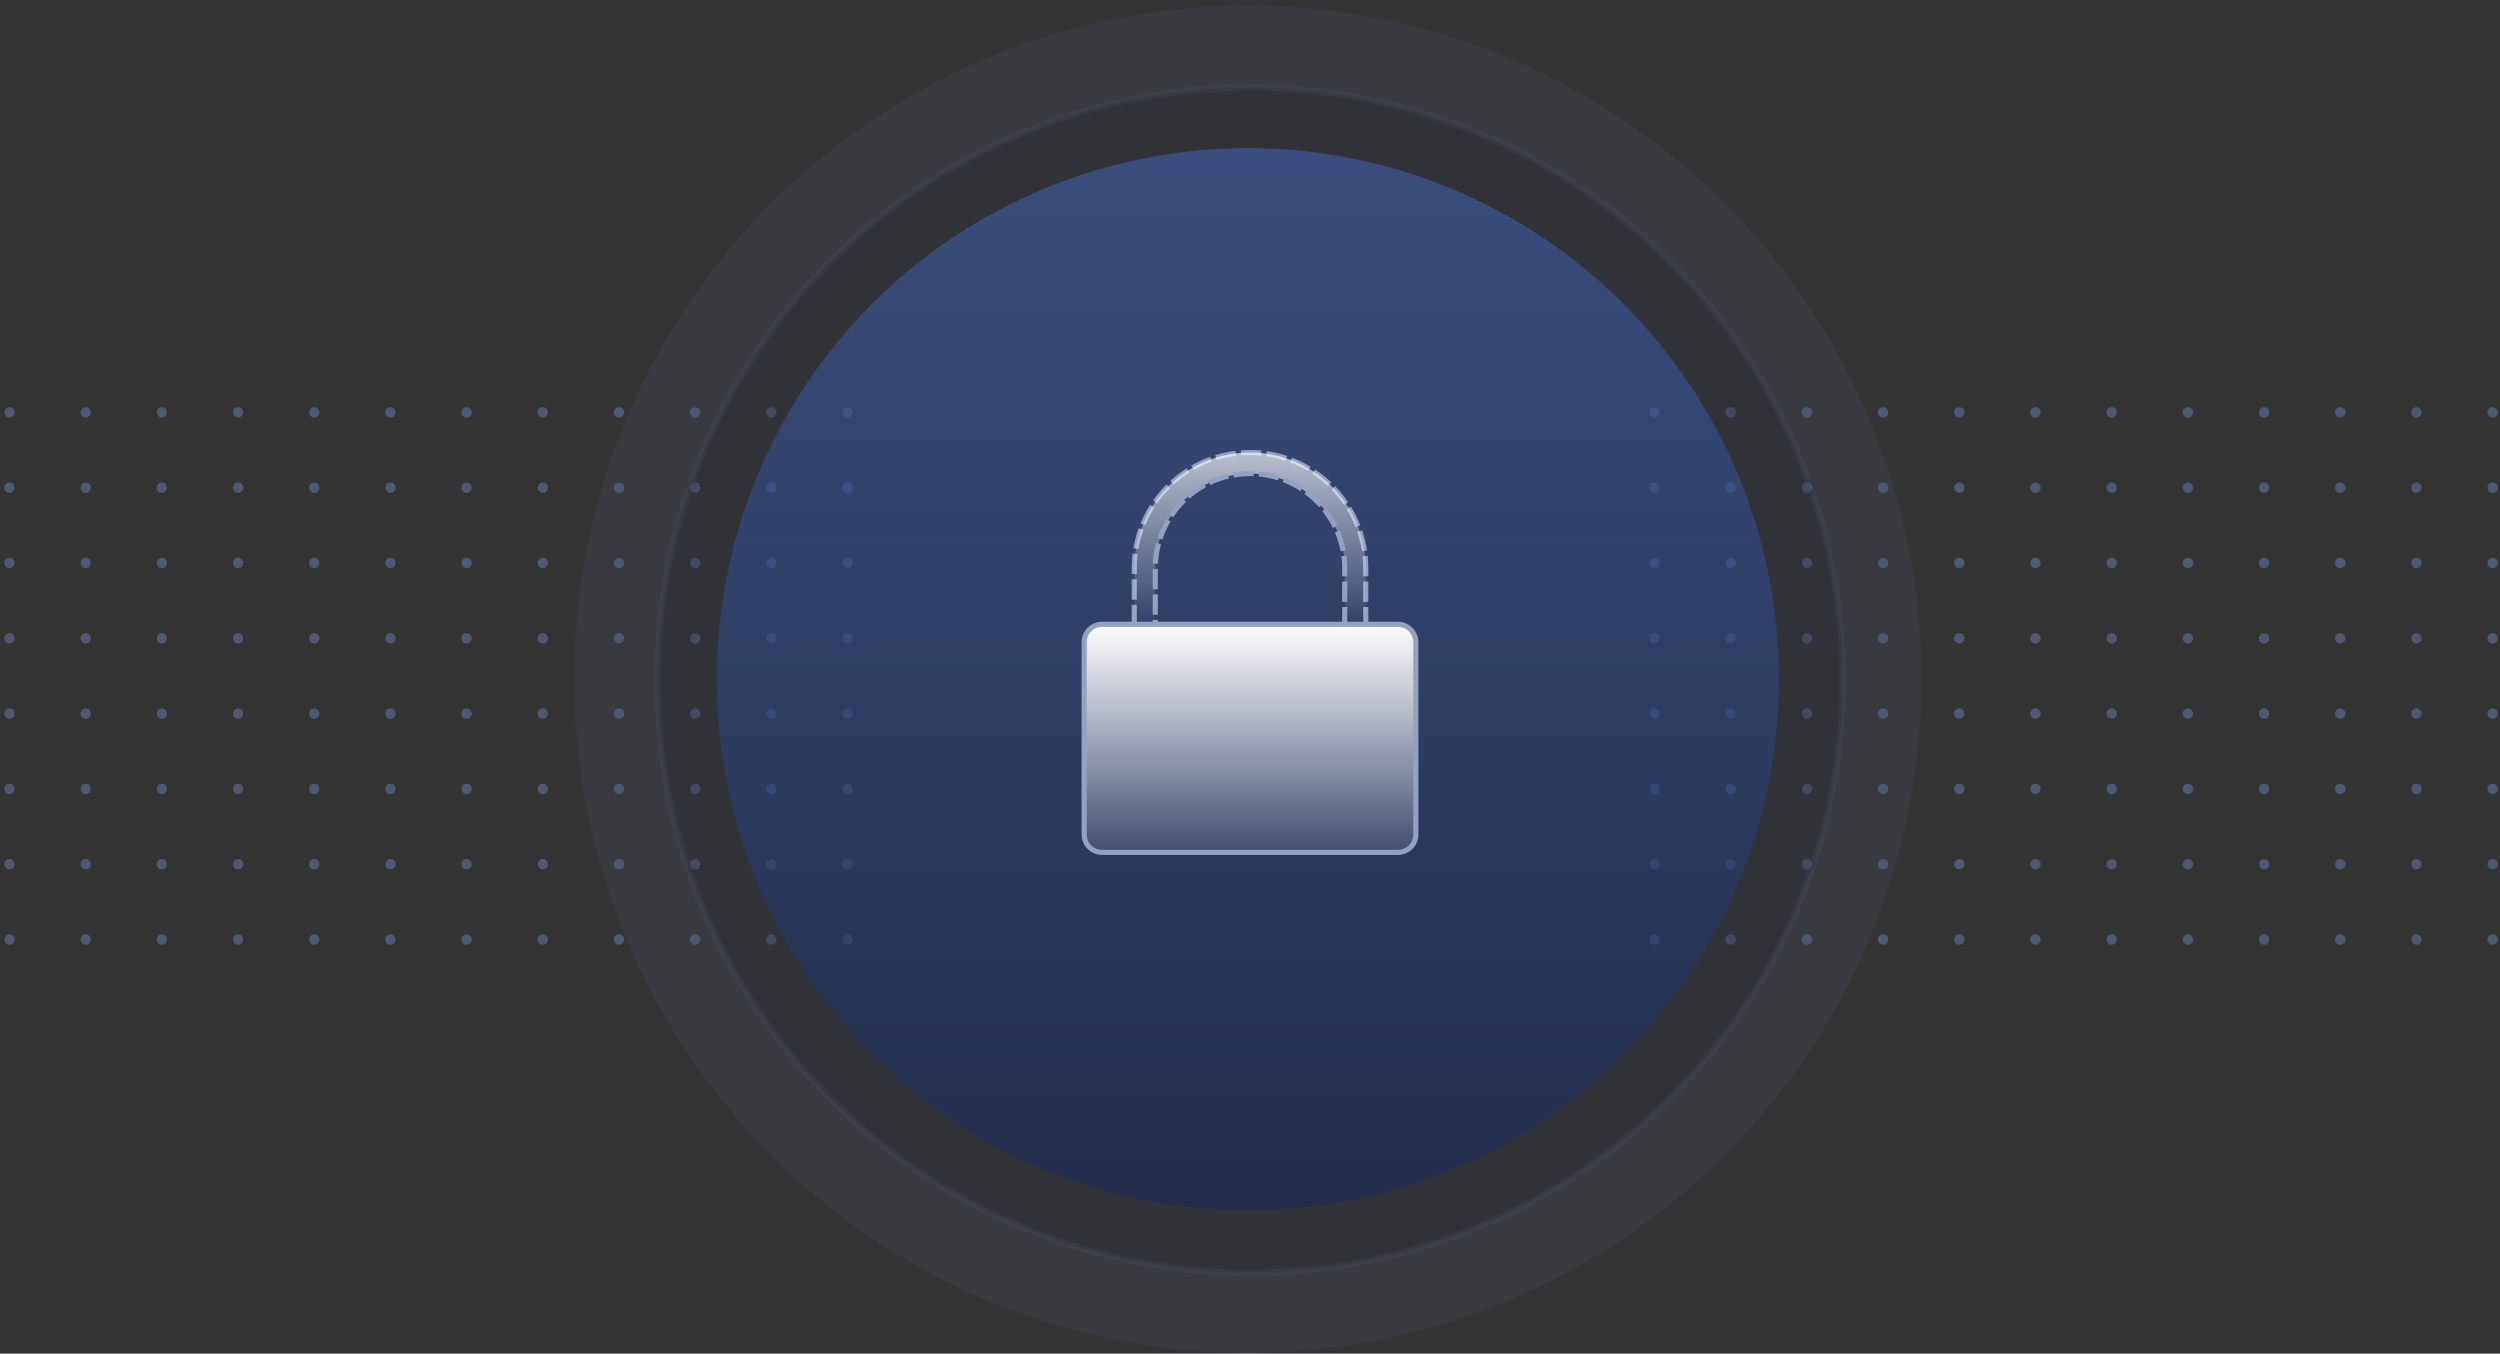 <svg width="386" height="209" viewBox="0 0 386 209" fill="none" xmlns="http://www.w3.org/2000/svg">
<rect x="0" y="0" width="386" height="209" fill="#333333" stroke="none"/>
<path d="M2.269 63.669C2.269 64.112 1.91 64.471 1.468 64.471C1.025 64.471 0.667 64.112 0.667 63.669C0.667 63.226 1.025 62.867 1.468 62.867C1.91 62.867 2.269 63.226 2.269 63.669Z" fill="#4E5973"/>
<path d="M14.033 63.669C14.033 64.112 13.674 64.471 13.231 64.471C12.789 64.471 12.43 64.112 12.43 63.669C12.43 63.226 12.789 62.867 13.231 62.867C13.674 62.867 14.033 63.226 14.033 63.669Z" fill="#4E5973"/>
<path d="M25.796 63.669C25.796 64.112 25.437 64.471 24.995 64.471C24.552 64.471 24.194 64.112 24.194 63.669C24.194 63.226 24.552 62.867 24.995 62.867C25.437 62.867 25.796 63.226 25.796 63.669Z" fill="#4E5973"/>
<path d="M37.559 63.669C37.559 64.112 37.201 64.471 36.758 64.471C36.316 64.471 35.957 64.112 35.957 63.669C35.957 63.226 36.316 62.867 36.758 62.867C37.201 62.867 37.559 63.226 37.559 63.669Z" fill="#4E5973"/>
<path d="M49.323 63.669C49.323 64.112 48.964 64.471 48.522 64.471C48.079 64.471 47.72 64.112 47.72 63.669C47.72 63.226 48.079 62.867 48.522 62.867C48.964 62.867 49.323 63.226 49.323 63.669Z" fill="#4E5973"/>
<path d="M61.086 63.669C61.086 64.112 60.727 64.471 60.285 64.471C59.842 64.471 59.484 64.112 59.484 63.669C59.484 63.226 59.842 62.867 60.285 62.867C60.727 62.867 61.086 63.226 61.086 63.669Z" fill="#4E5973"/>
<path d="M72.85 63.669C72.85 64.112 72.491 64.471 72.048 64.471C71.606 64.471 71.247 64.112 71.247 63.669C71.247 63.226 71.606 62.867 72.048 62.867C72.491 62.867 72.85 63.226 72.85 63.669Z" fill="#4E5973"/>
<path d="M84.613 63.669C84.613 64.112 84.254 64.471 83.812 64.471C83.369 64.471 83.01 64.112 83.01 63.669C83.01 63.226 83.369 62.867 83.812 62.867C84.254 62.867 84.613 63.226 84.613 63.669Z" fill="#4E5973"/>
<path d="M96.376 63.669C96.376 64.112 96.018 64.471 95.575 64.471C95.133 64.471 94.774 64.112 94.774 63.669C94.774 63.226 95.133 62.867 95.575 62.867C96.018 62.867 96.376 63.226 96.376 63.669Z" fill="#4E5973"/>
<path d="M108.14 63.669C108.14 64.112 107.781 64.471 107.339 64.471C106.896 64.471 106.537 64.112 106.537 63.669C106.537 63.226 106.896 62.867 107.339 62.867C107.781 62.867 108.14 63.226 108.14 63.669Z" fill="#4E5973"/>
<path d="M119.903 63.669C119.903 64.112 119.544 64.471 119.102 64.471C118.659 64.471 118.301 64.112 118.301 63.669C118.301 63.226 118.659 62.867 119.102 62.867C119.544 62.867 119.903 63.226 119.903 63.669Z" fill="#4E5973"/>
<path d="M131.667 63.669C131.667 64.112 131.308 64.471 130.865 64.471C130.423 64.471 130.064 64.112 130.064 63.669C130.064 63.226 130.423 62.867 130.865 62.867C131.308 62.867 131.667 63.226 131.667 63.669Z" fill="#4E5973"/>
<path d="M2.269 75.297C2.269 75.74 1.91 76.099 1.468 76.099C1.025 76.099 0.667 75.74 0.667 75.297C0.667 74.854 1.025 74.495 1.468 74.495C1.91 74.495 2.269 74.854 2.269 75.297Z" fill="#4E5973"/>
<path d="M14.033 75.297C14.033 75.74 13.674 76.099 13.231 76.099C12.789 76.099 12.43 75.74 12.43 75.297C12.43 74.854 12.789 74.495 13.231 74.495C13.674 74.495 14.033 74.854 14.033 75.297Z" fill="#4E5973"/>
<path d="M25.796 75.297C25.796 75.74 25.437 76.099 24.995 76.099C24.552 76.099 24.194 75.74 24.194 75.297C24.194 74.854 24.552 74.495 24.995 74.495C25.437 74.495 25.796 74.854 25.796 75.297Z" fill="#4E5973"/>
<path d="M37.559 75.297C37.559 75.74 37.201 76.099 36.758 76.099C36.316 76.099 35.957 75.74 35.957 75.297C35.957 74.854 36.316 74.495 36.758 74.495C37.201 74.495 37.559 74.854 37.559 75.297Z" fill="#4E5973"/>
<path d="M49.323 75.297C49.323 75.74 48.964 76.099 48.522 76.099C48.079 76.099 47.72 75.74 47.72 75.297C47.72 74.854 48.079 74.495 48.522 74.495C48.964 74.495 49.323 74.854 49.323 75.297Z" fill="#4E5973"/>
<path d="M61.086 75.297C61.086 75.74 60.727 76.099 60.285 76.099C59.842 76.099 59.484 75.74 59.484 75.297C59.484 74.854 59.842 74.495 60.285 74.495C60.727 74.495 61.086 74.854 61.086 75.297Z" fill="#4E5973"/>
<path d="M72.85 75.297C72.85 75.74 72.491 76.099 72.048 76.099C71.606 76.099 71.247 75.74 71.247 75.297C71.247 74.854 71.606 74.495 72.048 74.495C72.491 74.495 72.85 74.854 72.85 75.297Z" fill="#4E5973"/>
<path d="M84.613 75.297C84.613 75.74 84.254 76.099 83.812 76.099C83.369 76.099 83.01 75.74 83.01 75.297C83.01 74.854 83.369 74.495 83.812 74.495C84.254 74.495 84.613 74.854 84.613 75.297Z" fill="#4E5973"/>
<path d="M96.376 75.297C96.376 75.74 96.018 76.099 95.575 76.099C95.133 76.099 94.774 75.74 94.774 75.297C94.774 74.854 95.133 74.495 95.575 74.495C96.018 74.495 96.376 74.854 96.376 75.297Z" fill="#4E5973"/>
<path d="M108.14 75.297C108.14 75.74 107.781 76.099 107.339 76.099C106.896 76.099 106.537 75.74 106.537 75.297C106.537 74.854 106.896 74.495 107.339 74.495C107.781 74.495 108.14 74.854 108.14 75.297Z" fill="#4E5973"/>
<path d="M119.903 75.297C119.903 75.74 119.544 76.099 119.102 76.099C118.659 76.099 118.301 75.74 118.301 75.297C118.301 74.854 118.659 74.495 119.102 74.495C119.544 74.495 119.903 74.854 119.903 75.297Z" fill="#4E5973"/>
<path d="M131.667 75.297C131.667 75.74 131.308 76.099 130.865 76.099C130.423 76.099 130.064 75.74 130.064 75.297C130.064 74.854 130.423 74.495 130.865 74.495C131.308 74.495 131.667 74.854 131.667 75.297Z" fill="#4E5973"/>
<path d="M2.269 86.925C2.269 87.368 1.91 87.727 1.468 87.727C1.025 87.727 0.667 87.368 0.667 86.925C0.667 86.482 1.025 86.123 1.468 86.123C1.91 86.123 2.269 86.482 2.269 86.925Z" fill="#4E5973"/>
<path d="M14.033 86.925C14.033 87.368 13.674 87.727 13.231 87.727C12.789 87.727 12.43 87.368 12.43 86.925C12.43 86.482 12.789 86.123 13.231 86.123C13.674 86.123 14.033 86.482 14.033 86.925Z" fill="#4E5973"/>
<path d="M25.796 86.925C25.796 87.368 25.437 87.727 24.995 87.727C24.552 87.727 24.194 87.368 24.194 86.925C24.194 86.482 24.552 86.123 24.995 86.123C25.437 86.123 25.796 86.482 25.796 86.925Z" fill="#4E5973"/>
<path d="M37.559 86.925C37.559 87.368 37.201 87.727 36.758 87.727C36.316 87.727 35.957 87.368 35.957 86.925C35.957 86.482 36.316 86.123 36.758 86.123C37.201 86.123 37.559 86.482 37.559 86.925Z" fill="#4E5973"/>
<path d="M49.323 86.925C49.323 87.368 48.964 87.727 48.522 87.727C48.079 87.727 47.72 87.368 47.72 86.925C47.72 86.482 48.079 86.123 48.522 86.123C48.964 86.123 49.323 86.482 49.323 86.925Z" fill="#4E5973"/>
<path d="M61.086 86.925C61.086 87.368 60.727 87.727 60.285 87.727C59.842 87.727 59.484 87.368 59.484 86.925C59.484 86.482 59.842 86.123 60.285 86.123C60.727 86.123 61.086 86.482 61.086 86.925Z" fill="#4E5973"/>
<path d="M72.85 86.925C72.85 87.368 72.491 87.727 72.048 87.727C71.606 87.727 71.247 87.368 71.247 86.925C71.247 86.482 71.606 86.123 72.048 86.123C72.491 86.123 72.85 86.482 72.85 86.925Z" fill="#4E5973"/>
<path d="M84.613 86.925C84.613 87.368 84.254 87.727 83.812 87.727C83.369 87.727 83.01 87.368 83.01 86.925C83.01 86.482 83.369 86.123 83.812 86.123C84.254 86.123 84.613 86.482 84.613 86.925Z" fill="#4E5973"/>
<path d="M96.376 86.925C96.376 87.368 96.018 87.727 95.575 87.727C95.133 87.727 94.774 87.368 94.774 86.925C94.774 86.482 95.133 86.123 95.575 86.123C96.018 86.123 96.376 86.482 96.376 86.925Z" fill="#4E5973"/>
<path d="M108.14 86.925C108.14 87.368 107.781 87.727 107.339 87.727C106.896 87.727 106.537 87.368 106.537 86.925C106.537 86.482 106.896 86.123 107.339 86.123C107.781 86.123 108.14 86.482 108.14 86.925Z" fill="#4E5973"/>
<path d="M119.903 86.925C119.903 87.368 119.544 87.727 119.102 87.727C118.659 87.727 118.301 87.368 118.301 86.925C118.301 86.482 118.659 86.123 119.102 86.123C119.544 86.123 119.903 86.482 119.903 86.925Z" fill="#4E5973"/>
<path d="M131.667 86.925C131.667 87.368 131.308 87.727 130.865 87.727C130.423 87.727 130.064 87.368 130.064 86.925C130.064 86.482 130.423 86.123 130.865 86.123C131.308 86.123 131.667 86.482 131.667 86.925Z" fill="#4E5973"/>
<path d="M2.269 98.553C2.269 98.996 1.91 99.355 1.468 99.355C1.025 99.355 0.667 98.996 0.667 98.553C0.667 98.11 1.025 97.751 1.468 97.751C1.91 97.751 2.269 98.11 2.269 98.553Z" fill="#4E5973"/>
<path d="M14.033 98.553C14.033 98.996 13.674 99.355 13.231 99.355C12.789 99.355 12.43 98.996 12.43 98.553C12.43 98.11 12.789 97.751 13.231 97.751C13.674 97.751 14.033 98.11 14.033 98.553Z" fill="#4E5973"/>
<path d="M25.796 98.553C25.796 98.996 25.437 99.355 24.995 99.355C24.552 99.355 24.194 98.996 24.194 98.553C24.194 98.11 24.552 97.751 24.995 97.751C25.437 97.751 25.796 98.11 25.796 98.553Z" fill="#4E5973"/>
<path d="M37.559 98.553C37.559 98.996 37.201 99.355 36.758 99.355C36.316 99.355 35.957 98.996 35.957 98.553C35.957 98.11 36.316 97.751 36.758 97.751C37.201 97.751 37.559 98.11 37.559 98.553Z" fill="#4E5973"/>
<path d="M49.323 98.553C49.323 98.996 48.964 99.355 48.522 99.355C48.079 99.355 47.72 98.996 47.72 98.553C47.72 98.11 48.079 97.751 48.522 97.751C48.964 97.751 49.323 98.11 49.323 98.553Z" fill="#4E5973"/>
<path d="M61.086 98.553C61.086 98.996 60.727 99.355 60.285 99.355C59.842 99.355 59.484 98.996 59.484 98.553C59.484 98.11 59.842 97.751 60.285 97.751C60.727 97.751 61.086 98.11 61.086 98.553Z" fill="#4E5973"/>
<path d="M72.85 98.553C72.85 98.996 72.491 99.355 72.048 99.355C71.606 99.355 71.247 98.996 71.247 98.553C71.247 98.11 71.606 97.751 72.048 97.751C72.491 97.751 72.85 98.11 72.85 98.553Z" fill="#4E5973"/>
<path d="M84.613 98.553C84.613 98.996 84.254 99.355 83.812 99.355C83.369 99.355 83.01 98.996 83.01 98.553C83.01 98.11 83.369 97.751 83.812 97.751C84.254 97.751 84.613 98.11 84.613 98.553Z" fill="#4E5973"/>
<path d="M96.376 98.553C96.376 98.996 96.018 99.355 95.575 99.355C95.133 99.355 94.774 98.996 94.774 98.553C94.774 98.11 95.133 97.751 95.575 97.751C96.018 97.751 96.376 98.11 96.376 98.553Z" fill="#4E5973"/>
<path d="M108.14 98.553C108.14 98.996 107.781 99.355 107.339 99.355C106.896 99.355 106.537 98.996 106.537 98.553C106.537 98.11 106.896 97.751 107.339 97.751C107.781 97.751 108.14 98.11 108.14 98.553Z" fill="#4E5973"/>
<path d="M119.903 98.553C119.903 98.996 119.544 99.355 119.102 99.355C118.659 99.355 118.301 98.996 118.301 98.553C118.301 98.11 118.659 97.751 119.102 97.751C119.544 97.751 119.903 98.11 119.903 98.553Z" fill="#4E5973"/>
<path d="M131.667 98.553C131.667 98.996 131.308 99.355 130.865 99.355C130.423 99.355 130.064 98.996 130.064 98.553C130.064 98.11 130.423 97.751 130.865 97.751C131.308 97.751 131.667 98.11 131.667 98.553Z" fill="#4E5973"/>
<path d="M2.269 110.181C2.269 110.624 1.91 110.983 1.468 110.983C1.025 110.983 0.667 110.624 0.667 110.181C0.667 109.738 1.025 109.379 1.468 109.379C1.91 109.379 2.269 109.738 2.269 110.181Z" fill="#4E5973"/>
<path d="M14.033 110.181C14.033 110.624 13.674 110.983 13.231 110.983C12.789 110.983 12.43 110.624 12.43 110.181C12.43 109.738 12.789 109.379 13.231 109.379C13.674 109.379 14.033 109.738 14.033 110.181Z" fill="#4E5973"/>
<path d="M25.796 110.181C25.796 110.624 25.437 110.983 24.995 110.983C24.552 110.983 24.194 110.624 24.194 110.181C24.194 109.738 24.552 109.379 24.995 109.379C25.437 109.379 25.796 109.738 25.796 110.181Z" fill="#4E5973"/>
<path d="M37.559 110.181C37.559 110.624 37.201 110.983 36.758 110.983C36.316 110.983 35.957 110.624 35.957 110.181C35.957 109.738 36.316 109.379 36.758 109.379C37.201 109.379 37.559 109.738 37.559 110.181Z" fill="#4E5973"/>
<path d="M49.323 110.181C49.323 110.624 48.964 110.983 48.522 110.983C48.079 110.983 47.72 110.624 47.72 110.181C47.72 109.738 48.079 109.379 48.522 109.379C48.964 109.379 49.323 109.738 49.323 110.181Z" fill="#4E5973"/>
<path d="M61.086 110.181C61.086 110.624 60.727 110.983 60.285 110.983C59.842 110.983 59.484 110.624 59.484 110.181C59.484 109.738 59.842 109.379 60.285 109.379C60.727 109.379 61.086 109.738 61.086 110.181Z" fill="#4E5973"/>
<path d="M72.85 110.181C72.85 110.624 72.491 110.983 72.048 110.983C71.606 110.983 71.247 110.624 71.247 110.181C71.247 109.738 71.606 109.379 72.048 109.379C72.491 109.379 72.85 109.738 72.85 110.181Z" fill="#4E5973"/>
<path d="M84.613 110.181C84.613 110.624 84.254 110.983 83.812 110.983C83.369 110.983 83.01 110.624 83.01 110.181C83.01 109.738 83.369 109.379 83.812 109.379C84.254 109.379 84.613 109.738 84.613 110.181Z" fill="#4E5973"/>
<path d="M96.376 110.181C96.376 110.624 96.018 110.983 95.575 110.983C95.133 110.983 94.774 110.624 94.774 110.181C94.774 109.738 95.133 109.379 95.575 109.379C96.018 109.379 96.376 109.738 96.376 110.181Z" fill="#4E5973"/>
<path d="M108.14 110.181C108.14 110.624 107.781 110.983 107.339 110.983C106.896 110.983 106.537 110.624 106.537 110.181C106.537 109.738 106.896 109.379 107.339 109.379C107.781 109.379 108.14 109.738 108.14 110.181Z" fill="#4E5973"/>
<path d="M119.903 110.181C119.903 110.624 119.544 110.983 119.102 110.983C118.659 110.983 118.301 110.624 118.301 110.181C118.301 109.738 118.659 109.379 119.102 109.379C119.544 109.379 119.903 109.738 119.903 110.181Z" fill="#4E5973"/>
<path d="M131.667 110.181C131.667 110.624 131.308 110.983 130.865 110.983C130.423 110.983 130.064 110.624 130.064 110.181C130.064 109.738 130.423 109.379 130.865 109.379C131.308 109.379 131.667 109.738 131.667 110.181Z" fill="#4E5973"/>
<path d="M2.269 121.809C2.269 122.252 1.91 122.611 1.468 122.611C1.025 122.611 0.667 122.252 0.667 121.809C0.667 121.366 1.025 121.007 1.468 121.007C1.91 121.007 2.269 121.366 2.269 121.809Z" fill="#4E5973"/>
<path d="M14.033 121.809C14.033 122.252 13.674 122.611 13.231 122.611C12.789 122.611 12.43 122.252 12.43 121.809C12.43 121.366 12.789 121.007 13.231 121.007C13.674 121.007 14.033 121.366 14.033 121.809Z" fill="#4E5973"/>
<path d="M25.796 121.809C25.796 122.252 25.437 122.611 24.995 122.611C24.552 122.611 24.194 122.252 24.194 121.809C24.194 121.366 24.552 121.007 24.995 121.007C25.437 121.007 25.796 121.366 25.796 121.809Z" fill="#4E5973"/>
<path d="M37.559 121.809C37.559 122.252 37.201 122.611 36.758 122.611C36.316 122.611 35.957 122.252 35.957 121.809C35.957 121.366 36.316 121.007 36.758 121.007C37.201 121.007 37.559 121.366 37.559 121.809Z" fill="#4E5973"/>
<path d="M49.323 121.809C49.323 122.252 48.964 122.611 48.522 122.611C48.079 122.611 47.72 122.252 47.72 121.809C47.72 121.366 48.079 121.007 48.522 121.007C48.964 121.007 49.323 121.366 49.323 121.809Z" fill="#4E5973"/>
<path d="M61.086 121.809C61.086 122.252 60.727 122.611 60.285 122.611C59.842 122.611 59.484 122.252 59.484 121.809C59.484 121.366 59.842 121.007 60.285 121.007C60.727 121.007 61.086 121.366 61.086 121.809Z" fill="#4E5973"/>
<path d="M72.85 121.809C72.85 122.252 72.491 122.611 72.048 122.611C71.606 122.611 71.247 122.252 71.247 121.809C71.247 121.366 71.606 121.007 72.048 121.007C72.491 121.007 72.85 121.366 72.85 121.809Z" fill="#4E5973"/>
<path d="M84.613 121.809C84.613 122.252 84.254 122.611 83.812 122.611C83.369 122.611 83.01 122.252 83.01 121.809C83.01 121.366 83.369 121.007 83.812 121.007C84.254 121.007 84.613 121.366 84.613 121.809Z" fill="#4E5973"/>
<path d="M96.376 121.809C96.376 122.252 96.018 122.611 95.575 122.611C95.133 122.611 94.774 122.252 94.774 121.809C94.774 121.366 95.133 121.007 95.575 121.007C96.018 121.007 96.376 121.366 96.376 121.809Z" fill="#4E5973"/>
<path d="M108.14 121.809C108.14 122.252 107.781 122.611 107.339 122.611C106.896 122.611 106.537 122.252 106.537 121.809C106.537 121.366 106.896 121.007 107.339 121.007C107.781 121.007 108.14 121.366 108.14 121.809Z" fill="#4E5973"/>
<path d="M119.903 121.809C119.903 122.252 119.544 122.611 119.102 122.611C118.659 122.611 118.301 122.252 118.301 121.809C118.301 121.366 118.659 121.007 119.102 121.007C119.544 121.007 119.903 121.366 119.903 121.809Z" fill="#4E5973"/>
<path d="M131.667 121.809C131.667 122.252 131.308 122.611 130.865 122.611C130.423 122.611 130.064 122.252 130.064 121.809C130.064 121.366 130.423 121.007 130.865 121.007C131.308 121.007 131.667 121.366 131.667 121.809Z" fill="#4E5973"/>
<path d="M2.269 133.437C2.269 133.88 1.91 134.239 1.468 134.239C1.025 134.239 0.667 133.88 0.667 133.437C0.667 132.994 1.025 132.635 1.468 132.635C1.91 132.635 2.269 132.994 2.269 133.437Z" fill="#4E5973"/>
<path d="M14.033 133.437C14.033 133.88 13.674 134.239 13.231 134.239C12.789 134.239 12.43 133.88 12.43 133.437C12.43 132.994 12.789 132.635 13.231 132.635C13.674 132.635 14.033 132.994 14.033 133.437Z" fill="#4E5973"/>
<path d="M25.796 133.437C25.796 133.88 25.437 134.239 24.995 134.239C24.552 134.239 24.194 133.88 24.194 133.437C24.194 132.994 24.552 132.635 24.995 132.635C25.437 132.635 25.796 132.994 25.796 133.437Z" fill="#4E5973"/>
<path d="M37.559 133.437C37.559 133.88 37.201 134.239 36.758 134.239C36.316 134.239 35.957 133.88 35.957 133.437C35.957 132.994 36.316 132.635 36.758 132.635C37.201 132.635 37.559 132.994 37.559 133.437Z" fill="#4E5973"/>
<path d="M49.323 133.437C49.323 133.88 48.964 134.239 48.522 134.239C48.079 134.239 47.72 133.88 47.72 133.437C47.72 132.994 48.079 132.635 48.522 132.635C48.964 132.635 49.323 132.994 49.323 133.437Z" fill="#4E5973"/>
<path d="M61.086 133.437C61.086 133.88 60.727 134.239 60.285 134.239C59.842 134.239 59.484 133.88 59.484 133.437C59.484 132.994 59.842 132.635 60.285 132.635C60.727 132.635 61.086 132.994 61.086 133.437Z" fill="#4E5973"/>
<path d="M72.85 133.437C72.85 133.88 72.491 134.239 72.048 134.239C71.606 134.239 71.247 133.88 71.247 133.437C71.247 132.994 71.606 132.635 72.048 132.635C72.491 132.635 72.85 132.994 72.85 133.437Z" fill="#4E5973"/>
<path d="M84.613 133.437C84.613 133.88 84.254 134.239 83.812 134.239C83.369 134.239 83.01 133.88 83.01 133.437C83.01 132.994 83.369 132.635 83.812 132.635C84.254 132.635 84.613 132.994 84.613 133.437Z" fill="#4E5973"/>
<path d="M96.376 133.437C96.376 133.88 96.018 134.239 95.575 134.239C95.133 134.239 94.774 133.88 94.774 133.437C94.774 132.994 95.133 132.635 95.575 132.635C96.018 132.635 96.376 132.994 96.376 133.437Z" fill="#4E5973"/>
<path d="M108.14 133.437C108.14 133.88 107.781 134.239 107.339 134.239C106.896 134.239 106.537 133.88 106.537 133.437C106.537 132.994 106.896 132.635 107.339 132.635C107.781 132.635 108.14 132.994 108.14 133.437Z" fill="#4E5973"/>
<path d="M119.903 133.437C119.903 133.88 119.544 134.239 119.102 134.239C118.659 134.239 118.301 133.88 118.301 133.437C118.301 132.994 118.659 132.635 119.102 132.635C119.544 132.635 119.903 132.994 119.903 133.437Z" fill="#4E5973"/>
<path d="M131.667 133.437C131.667 133.88 131.308 134.239 130.865 134.239C130.423 134.239 130.064 133.88 130.064 133.437C130.064 132.994 130.423 132.635 130.865 132.635C131.308 132.635 131.667 132.994 131.667 133.437Z" fill="#4E5973"/>
<path d="M2.269 145.065C2.269 145.508 1.91 145.867 1.468 145.867C1.025 145.867 0.667 145.508 0.667 145.065C0.667 144.622 1.025 144.263 1.468 144.263C1.91 144.263 2.269 144.622 2.269 145.065Z" fill="#4E5973"/>
<path d="M14.033 145.065C14.033 145.508 13.674 145.867 13.231 145.867C12.789 145.867 12.43 145.508 12.43 145.065C12.43 144.622 12.789 144.263 13.231 144.263C13.674 144.263 14.033 144.622 14.033 145.065Z" fill="#4E5973"/>
<path d="M25.796 145.065C25.796 145.508 25.437 145.867 24.995 145.867C24.552 145.867 24.194 145.508 24.194 145.065C24.194 144.622 24.552 144.263 24.995 144.263C25.437 144.263 25.796 144.622 25.796 145.065Z" fill="#4E5973"/>
<path d="M37.559 145.065C37.559 145.508 37.201 145.867 36.758 145.867C36.316 145.867 35.957 145.508 35.957 145.065C35.957 144.622 36.316 144.263 36.758 144.263C37.201 144.263 37.559 144.622 37.559 145.065Z" fill="#4E5973"/>
<path d="M49.323 145.065C49.323 145.508 48.964 145.867 48.522 145.867C48.079 145.867 47.72 145.508 47.72 145.065C47.72 144.622 48.079 144.263 48.522 144.263C48.964 144.263 49.323 144.622 49.323 145.065Z" fill="#4E5973"/>
<path d="M61.086 145.065C61.086 145.508 60.727 145.867 60.285 145.867C59.842 145.867 59.484 145.508 59.484 145.065C59.484 144.622 59.842 144.263 60.285 144.263C60.727 144.263 61.086 144.622 61.086 145.065Z" fill="#4E5973"/>
<path d="M72.85 145.065C72.85 145.508 72.491 145.867 72.048 145.867C71.606 145.867 71.247 145.508 71.247 145.065C71.247 144.622 71.606 144.263 72.048 144.263C72.491 144.263 72.85 144.622 72.85 145.065Z" fill="#4E5973"/>
<path d="M84.613 145.065C84.613 145.508 84.254 145.867 83.812 145.867C83.369 145.867 83.01 145.508 83.01 145.065C83.01 144.622 83.369 144.263 83.812 144.263C84.254 144.263 84.613 144.622 84.613 145.065Z" fill="#4E5973"/>
<path d="M96.376 145.065C96.376 145.508 96.018 145.867 95.575 145.867C95.133 145.867 94.774 145.508 94.774 145.065C94.774 144.622 95.133 144.263 95.575 144.263C96.018 144.263 96.376 144.622 96.376 145.065Z" fill="#4E5973"/>
<path d="M108.14 145.065C108.14 145.508 107.781 145.867 107.339 145.867C106.896 145.867 106.537 145.508 106.537 145.065C106.537 144.622 106.896 144.263 107.339 144.263C107.781 144.263 108.14 144.622 108.14 145.065Z" fill="#4E5973"/>
<path d="M119.903 145.065C119.903 145.508 119.544 145.867 119.102 145.867C118.659 145.867 118.301 145.508 118.301 145.065C118.301 144.622 118.659 144.263 119.102 144.263C119.544 144.263 119.903 144.622 119.903 145.065Z" fill="#4E5973"/>
<path d="M131.667 145.065C131.667 145.508 131.308 145.867 130.865 145.867C130.423 145.867 130.064 145.508 130.064 145.065C130.064 144.622 130.423 144.263 130.865 144.263C131.308 144.263 131.667 144.622 131.667 145.065Z" fill="#4E5973"/>
<path d="M256.269 63.669C256.269 64.112 255.91 64.471 255.468 64.471C255.025 64.471 254.667 64.112 254.667 63.669C254.667 63.226 255.025 62.867 255.468 62.867C255.91 62.867 256.269 63.226 256.269 63.669Z" fill="#4E5973"/>
<path d="M268.032 63.669C268.032 64.112 267.674 64.471 267.231 64.471C266.789 64.471 266.43 64.112 266.43 63.669C266.43 63.226 266.789 62.867 267.231 62.867C267.674 62.867 268.032 63.226 268.032 63.669Z" fill="#4E5973"/>
<path d="M279.796 63.669C279.796 64.112 279.437 64.471 278.995 64.471C278.552 64.471 278.193 64.112 278.193 63.669C278.193 63.226 278.552 62.867 278.995 62.867C279.437 62.867 279.796 63.226 279.796 63.669Z" fill="#4E5973"/>
<path d="M291.559 63.669C291.559 64.112 291.201 64.471 290.758 64.471C290.316 64.471 289.957 64.112 289.957 63.669C289.957 63.226 290.316 62.867 290.758 62.867C291.201 62.867 291.559 63.226 291.559 63.669Z" fill="#4E5973"/>
<path d="M303.323 63.669C303.323 64.112 302.964 64.471 302.522 64.471C302.079 64.471 301.72 64.112 301.72 63.669C301.72 63.226 302.079 62.867 302.522 62.867C302.964 62.867 303.323 63.226 303.323 63.669Z" fill="#4E5973"/>
<path d="M315.086 63.669C315.086 64.112 314.727 64.471 314.285 64.471C313.842 64.471 313.484 64.112 313.484 63.669C313.484 63.226 313.842 62.867 314.285 62.867C314.727 62.867 315.086 63.226 315.086 63.669Z" fill="#4E5973"/>
<path d="M326.85 63.669C326.85 64.112 326.491 64.471 326.048 64.471C325.606 64.471 325.247 64.112 325.247 63.669C325.247 63.226 325.606 62.867 326.048 62.867C326.491 62.867 326.85 63.226 326.85 63.669Z" fill="#4E5973"/>
<path d="M338.613 63.669C338.613 64.112 338.254 64.471 337.812 64.471C337.369 64.471 337.011 64.112 337.011 63.669C337.011 63.226 337.369 62.867 337.812 62.867C338.254 62.867 338.613 63.226 338.613 63.669Z" fill="#4E5973"/>
<path d="M350.376 63.669C350.376 64.112 350.018 64.471 349.575 64.471C349.133 64.471 348.774 64.112 348.774 63.669C348.774 63.226 349.133 62.867 349.575 62.867C350.018 62.867 350.376 63.226 350.376 63.669Z" fill="#4E5973"/>
<path d="M362.14 63.669C362.14 64.112 361.781 64.471 361.339 64.471C360.896 64.471 360.537 64.112 360.537 63.669C360.537 63.226 360.896 62.867 361.339 62.867C361.781 62.867 362.14 63.226 362.14 63.669Z" fill="#4E5973"/>
<path d="M373.903 63.669C373.903 64.112 373.544 64.471 373.102 64.471C372.659 64.471 372.301 64.112 372.301 63.669C372.301 63.226 372.659 62.867 373.102 62.867C373.544 62.867 373.903 63.226 373.903 63.669Z" fill="#4E5973"/>
<path d="M385.667 63.669C385.667 64.112 385.308 64.471 384.865 64.471C384.423 64.471 384.064 64.112 384.064 63.669C384.064 63.226 384.423 62.867 384.865 62.867C385.308 62.867 385.667 63.226 385.667 63.669Z" fill="#4E5973"/>
<path d="M256.269 75.297C256.269 75.74 255.91 76.099 255.468 76.099C255.025 76.099 254.667 75.74 254.667 75.297C254.667 74.854 255.025 74.495 255.468 74.495C255.91 74.495 256.269 74.854 256.269 75.297Z" fill="#4E5973"/>
<path d="M268.032 75.297C268.032 75.74 267.674 76.099 267.231 76.099C266.789 76.099 266.43 75.74 266.43 75.297C266.43 74.854 266.789 74.495 267.231 74.495C267.674 74.495 268.032 74.854 268.032 75.297Z" fill="#4E5973"/>
<path d="M279.796 75.297C279.796 75.74 279.437 76.099 278.995 76.099C278.552 76.099 278.193 75.74 278.193 75.297C278.193 74.854 278.552 74.495 278.995 74.495C279.437 74.495 279.796 74.854 279.796 75.297Z" fill="#4E5973"/>
<path d="M291.559 75.297C291.559 75.74 291.201 76.099 290.758 76.099C290.316 76.099 289.957 75.74 289.957 75.297C289.957 74.854 290.316 74.495 290.758 74.495C291.201 74.495 291.559 74.854 291.559 75.297Z" fill="#4E5973"/>
<path d="M303.323 75.297C303.323 75.74 302.964 76.099 302.522 76.099C302.079 76.099 301.72 75.74 301.72 75.297C301.72 74.854 302.079 74.495 302.522 74.495C302.964 74.495 303.323 74.854 303.323 75.297Z" fill="#4E5973"/>
<path d="M315.086 75.297C315.086 75.74 314.727 76.099 314.285 76.099C313.842 76.099 313.484 75.74 313.484 75.297C313.484 74.854 313.842 74.495 314.285 74.495C314.727 74.495 315.086 74.854 315.086 75.297Z" fill="#4E5973"/>
<path d="M326.85 75.297C326.85 75.74 326.491 76.099 326.048 76.099C325.606 76.099 325.247 75.74 325.247 75.297C325.247 74.854 325.606 74.495 326.048 74.495C326.491 74.495 326.85 74.854 326.85 75.297Z" fill="#4E5973"/>
<path d="M338.613 75.297C338.613 75.74 338.254 76.099 337.812 76.099C337.369 76.099 337.011 75.74 337.011 75.297C337.011 74.854 337.369 74.495 337.812 74.495C338.254 74.495 338.613 74.854 338.613 75.297Z" fill="#4E5973"/>
<path d="M350.376 75.297C350.376 75.74 350.018 76.099 349.575 76.099C349.133 76.099 348.774 75.74 348.774 75.297C348.774 74.854 349.133 74.495 349.575 74.495C350.018 74.495 350.376 74.854 350.376 75.297Z" fill="#4E5973"/>
<path d="M362.14 75.297C362.14 75.74 361.781 76.099 361.339 76.099C360.896 76.099 360.537 75.74 360.537 75.297C360.537 74.854 360.896 74.495 361.339 74.495C361.781 74.495 362.14 74.854 362.14 75.297Z" fill="#4E5973"/>
<path d="M373.903 75.297C373.903 75.74 373.544 76.099 373.102 76.099C372.659 76.099 372.301 75.74 372.301 75.297C372.301 74.854 372.659 74.495 373.102 74.495C373.544 74.495 373.903 74.854 373.903 75.297Z" fill="#4E5973"/>
<path d="M385.667 75.297C385.667 75.74 385.308 76.099 384.865 76.099C384.423 76.099 384.064 75.74 384.064 75.297C384.064 74.854 384.423 74.495 384.865 74.495C385.308 74.495 385.667 74.854 385.667 75.297Z" fill="#4E5973"/>
<path d="M256.269 86.925C256.269 87.368 255.91 87.727 255.468 87.727C255.025 87.727 254.667 87.368 254.667 86.925C254.667 86.482 255.025 86.123 255.468 86.123C255.91 86.123 256.269 86.482 256.269 86.925Z" fill="#4E5973"/>
<path d="M268.032 86.925C268.032 87.368 267.674 87.727 267.231 87.727C266.789 87.727 266.43 87.368 266.43 86.925C266.43 86.482 266.789 86.123 267.231 86.123C267.674 86.123 268.032 86.482 268.032 86.925Z" fill="#4E5973"/>
<path d="M279.796 86.925C279.796 87.368 279.437 87.727 278.995 87.727C278.552 87.727 278.193 87.368 278.193 86.925C278.193 86.482 278.552 86.123 278.995 86.123C279.437 86.123 279.796 86.482 279.796 86.925Z" fill="#4E5973"/>
<path d="M291.559 86.925C291.559 87.368 291.201 87.727 290.758 87.727C290.316 87.727 289.957 87.368 289.957 86.925C289.957 86.482 290.316 86.123 290.758 86.123C291.201 86.123 291.559 86.482 291.559 86.925Z" fill="#4E5973"/>
<path d="M303.323 86.925C303.323 87.368 302.964 87.727 302.522 87.727C302.079 87.727 301.72 87.368 301.72 86.925C301.72 86.482 302.079 86.123 302.522 86.123C302.964 86.123 303.323 86.482 303.323 86.925Z" fill="#4E5973"/>
<path d="M315.086 86.925C315.086 87.368 314.727 87.727 314.285 87.727C313.842 87.727 313.484 87.368 313.484 86.925C313.484 86.482 313.842 86.123 314.285 86.123C314.727 86.123 315.086 86.482 315.086 86.925Z" fill="#4E5973"/>
<path d="M326.85 86.925C326.85 87.368 326.491 87.727 326.048 87.727C325.606 87.727 325.247 87.368 325.247 86.925C325.247 86.482 325.606 86.123 326.048 86.123C326.491 86.123 326.85 86.482 326.85 86.925Z" fill="#4E5973"/>
<path d="M338.613 86.925C338.613 87.368 338.254 87.727 337.812 87.727C337.369 87.727 337.011 87.368 337.011 86.925C337.011 86.482 337.369 86.123 337.812 86.123C338.254 86.123 338.613 86.482 338.613 86.925Z" fill="#4E5973"/>
<path d="M350.376 86.925C350.376 87.368 350.018 87.727 349.575 87.727C349.133 87.727 348.774 87.368 348.774 86.925C348.774 86.482 349.133 86.123 349.575 86.123C350.018 86.123 350.376 86.482 350.376 86.925Z" fill="#4E5973"/>
<path d="M362.14 86.925C362.14 87.368 361.781 87.727 361.339 87.727C360.896 87.727 360.537 87.368 360.537 86.925C360.537 86.482 360.896 86.123 361.339 86.123C361.781 86.123 362.14 86.482 362.14 86.925Z" fill="#4E5973"/>
<path d="M373.903 86.925C373.903 87.368 373.544 87.727 373.102 87.727C372.659 87.727 372.301 87.368 372.301 86.925C372.301 86.482 372.659 86.123 373.102 86.123C373.544 86.123 373.903 86.482 373.903 86.925Z" fill="#4E5973"/>
<path d="M385.667 86.925C385.667 87.368 385.308 87.727 384.865 87.727C384.423 87.727 384.064 87.368 384.064 86.925C384.064 86.482 384.423 86.123 384.865 86.123C385.308 86.123 385.667 86.482 385.667 86.925Z" fill="#4E5973"/>
<path d="M256.269 98.553C256.269 98.996 255.91 99.355 255.468 99.355C255.025 99.355 254.667 98.996 254.667 98.553C254.667 98.11 255.025 97.751 255.468 97.751C255.91 97.751 256.269 98.11 256.269 98.553Z" fill="#4E5973"/>
<path d="M268.032 98.553C268.032 98.996 267.674 99.355 267.231 99.355C266.789 99.355 266.43 98.996 266.43 98.553C266.43 98.11 266.789 97.751 267.231 97.751C267.674 97.751 268.032 98.11 268.032 98.553Z" fill="#4E5973"/>
<path d="M279.796 98.553C279.796 98.996 279.437 99.355 278.995 99.355C278.552 99.355 278.193 98.996 278.193 98.553C278.193 98.11 278.552 97.751 278.995 97.751C279.437 97.751 279.796 98.11 279.796 98.553Z" fill="#4E5973"/>
<path d="M291.559 98.553C291.559 98.996 291.201 99.355 290.758 99.355C290.316 99.355 289.957 98.996 289.957 98.553C289.957 98.11 290.316 97.751 290.758 97.751C291.201 97.751 291.559 98.11 291.559 98.553Z" fill="#4E5973"/>
<path d="M303.323 98.553C303.323 98.996 302.964 99.355 302.522 99.355C302.079 99.355 301.72 98.996 301.72 98.553C301.72 98.11 302.079 97.751 302.522 97.751C302.964 97.751 303.323 98.11 303.323 98.553Z" fill="#4E5973"/>
<path d="M315.086 98.553C315.086 98.996 314.727 99.355 314.285 99.355C313.842 99.355 313.484 98.996 313.484 98.553C313.484 98.11 313.842 97.751 314.285 97.751C314.727 97.751 315.086 98.11 315.086 98.553Z" fill="#4E5973"/>
<path d="M326.85 98.553C326.85 98.996 326.491 99.355 326.048 99.355C325.606 99.355 325.247 98.996 325.247 98.553C325.247 98.11 325.606 97.751 326.048 97.751C326.491 97.751 326.85 98.11 326.85 98.553Z" fill="#4E5973"/>
<path d="M338.613 98.553C338.613 98.996 338.254 99.355 337.812 99.355C337.369 99.355 337.011 98.996 337.011 98.553C337.011 98.11 337.369 97.751 337.812 97.751C338.254 97.751 338.613 98.11 338.613 98.553Z" fill="#4E5973"/>
<path d="M350.376 98.553C350.376 98.996 350.018 99.355 349.575 99.355C349.133 99.355 348.774 98.996 348.774 98.553C348.774 98.11 349.133 97.751 349.575 97.751C350.018 97.751 350.376 98.11 350.376 98.553Z" fill="#4E5973"/>
<path d="M362.14 98.553C362.14 98.996 361.781 99.355 361.339 99.355C360.896 99.355 360.537 98.996 360.537 98.553C360.537 98.11 360.896 97.751 361.339 97.751C361.781 97.751 362.14 98.11 362.14 98.553Z" fill="#4E5973"/>
<path d="M373.903 98.553C373.903 98.996 373.544 99.355 373.102 99.355C372.659 99.355 372.301 98.996 372.301 98.553C372.301 98.11 372.659 97.751 373.102 97.751C373.544 97.751 373.903 98.11 373.903 98.553Z" fill="#4E5973"/>
<path d="M385.667 98.553C385.667 98.996 385.308 99.355 384.865 99.355C384.423 99.355 384.064 98.996 384.064 98.553C384.064 98.11 384.423 97.751 384.865 97.751C385.308 97.751 385.667 98.11 385.667 98.553Z" fill="#4E5973"/>
<path d="M256.269 110.181C256.269 110.624 255.91 110.983 255.468 110.983C255.025 110.983 254.667 110.624 254.667 110.181C254.667 109.738 255.025 109.379 255.468 109.379C255.91 109.379 256.269 109.738 256.269 110.181Z" fill="#4E5973"/>
<path d="M268.032 110.181C268.032 110.624 267.674 110.983 267.231 110.983C266.789 110.983 266.43 110.624 266.43 110.181C266.43 109.738 266.789 109.379 267.231 109.379C267.674 109.379 268.032 109.738 268.032 110.181Z" fill="#4E5973"/>
<path d="M279.796 110.181C279.796 110.624 279.437 110.983 278.995 110.983C278.552 110.983 278.193 110.624 278.193 110.181C278.193 109.738 278.552 109.379 278.995 109.379C279.437 109.379 279.796 109.738 279.796 110.181Z" fill="#4E5973"/>
<path d="M291.559 110.181C291.559 110.624 291.201 110.983 290.758 110.983C290.316 110.983 289.957 110.624 289.957 110.181C289.957 109.738 290.316 109.379 290.758 109.379C291.201 109.379 291.559 109.738 291.559 110.181Z" fill="#4E5973"/>
<path d="M303.323 110.181C303.323 110.624 302.964 110.983 302.522 110.983C302.079 110.983 301.72 110.624 301.72 110.181C301.72 109.738 302.079 109.379 302.522 109.379C302.964 109.379 303.323 109.738 303.323 110.181Z" fill="#4E5973"/>
<path d="M315.086 110.181C315.086 110.624 314.727 110.983 314.285 110.983C313.842 110.983 313.484 110.624 313.484 110.181C313.484 109.738 313.842 109.379 314.285 109.379C314.727 109.379 315.086 109.738 315.086 110.181Z" fill="#4E5973"/>
<path d="M326.85 110.181C326.85 110.624 326.491 110.983 326.048 110.983C325.606 110.983 325.247 110.624 325.247 110.181C325.247 109.738 325.606 109.379 326.048 109.379C326.491 109.379 326.85 109.738 326.85 110.181Z" fill="#4E5973"/>
<path d="M338.613 110.181C338.613 110.624 338.254 110.983 337.812 110.983C337.369 110.983 337.011 110.624 337.011 110.181C337.011 109.738 337.369 109.379 337.812 109.379C338.254 109.379 338.613 109.738 338.613 110.181Z" fill="#4E5973"/>
<path d="M350.376 110.181C350.376 110.624 350.018 110.983 349.575 110.983C349.133 110.983 348.774 110.624 348.774 110.181C348.774 109.738 349.133 109.379 349.575 109.379C350.018 109.379 350.376 109.738 350.376 110.181Z" fill="#4E5973"/>
<path d="M362.14 110.181C362.14 110.624 361.781 110.983 361.339 110.983C360.896 110.983 360.537 110.624 360.537 110.181C360.537 109.738 360.896 109.379 361.339 109.379C361.781 109.379 362.14 109.738 362.14 110.181Z" fill="#4E5973"/>
<path d="M373.903 110.181C373.903 110.624 373.544 110.983 373.102 110.983C372.659 110.983 372.301 110.624 372.301 110.181C372.301 109.738 372.659 109.379 373.102 109.379C373.544 109.379 373.903 109.738 373.903 110.181Z" fill="#4E5973"/>
<path d="M385.667 110.181C385.667 110.624 385.308 110.983 384.865 110.983C384.423 110.983 384.064 110.624 384.064 110.181C384.064 109.738 384.423 109.379 384.865 109.379C385.308 109.379 385.667 109.738 385.667 110.181Z" fill="#4E5973"/>
<path d="M256.269 121.809C256.269 122.252 255.91 122.611 255.468 122.611C255.025 122.611 254.667 122.252 254.667 121.809C254.667 121.366 255.025 121.007 255.468 121.007C255.91 121.007 256.269 121.366 256.269 121.809Z" fill="#4E5973"/>
<path d="M268.032 121.809C268.032 122.252 267.674 122.611 267.231 122.611C266.789 122.611 266.43 122.252 266.43 121.809C266.43 121.366 266.789 121.007 267.231 121.007C267.674 121.007 268.032 121.366 268.032 121.809Z" fill="#4E5973"/>
<path d="M279.796 121.809C279.796 122.252 279.437 122.611 278.995 122.611C278.552 122.611 278.193 122.252 278.193 121.809C278.193 121.366 278.552 121.007 278.995 121.007C279.437 121.007 279.796 121.366 279.796 121.809Z" fill="#4E5973"/>
<path d="M291.559 121.809C291.559 122.252 291.201 122.611 290.758 122.611C290.316 122.611 289.957 122.252 289.957 121.809C289.957 121.366 290.316 121.007 290.758 121.007C291.201 121.007 291.559 121.366 291.559 121.809Z" fill="#4E5973"/>
<path d="M303.323 121.809C303.323 122.252 302.964 122.611 302.522 122.611C302.079 122.611 301.72 122.252 301.72 121.809C301.72 121.366 302.079 121.007 302.522 121.007C302.964 121.007 303.323 121.366 303.323 121.809Z" fill="#4E5973"/>
<path d="M315.086 121.809C315.086 122.252 314.727 122.611 314.285 122.611C313.842 122.611 313.484 122.252 313.484 121.809C313.484 121.366 313.842 121.007 314.285 121.007C314.727 121.007 315.086 121.366 315.086 121.809Z" fill="#4E5973"/>
<path d="M326.85 121.809C326.85 122.252 326.491 122.611 326.048 122.611C325.606 122.611 325.247 122.252 325.247 121.809C325.247 121.366 325.606 121.007 326.048 121.007C326.491 121.007 326.85 121.366 326.85 121.809Z" fill="#4E5973"/>
<path d="M338.613 121.809C338.613 122.252 338.254 122.611 337.812 122.611C337.369 122.611 337.011 122.252 337.011 121.809C337.011 121.366 337.369 121.007 337.812 121.007C338.254 121.007 338.613 121.366 338.613 121.809Z" fill="#4E5973"/>
<path d="M350.376 121.809C350.376 122.252 350.018 122.611 349.575 122.611C349.133 122.611 348.774 122.252 348.774 121.809C348.774 121.366 349.133 121.007 349.575 121.007C350.018 121.007 350.376 121.366 350.376 121.809Z" fill="#4E5973"/>
<path d="M362.14 121.809C362.14 122.252 361.781 122.611 361.339 122.611C360.896 122.611 360.537 122.252 360.537 121.809C360.537 121.366 360.896 121.007 361.339 121.007C361.781 121.007 362.14 121.366 362.14 121.809Z" fill="#4E5973"/>
<path d="M373.903 121.809C373.903 122.252 373.544 122.611 373.102 122.611C372.659 122.611 372.301 122.252 372.301 121.809C372.301 121.366 372.659 121.007 373.102 121.007C373.544 121.007 373.903 121.366 373.903 121.809Z" fill="#4E5973"/>
<path d="M385.667 121.809C385.667 122.252 385.308 122.611 384.865 122.611C384.423 122.611 384.064 122.252 384.064 121.809C384.064 121.366 384.423 121.007 384.865 121.007C385.308 121.007 385.667 121.366 385.667 121.809Z" fill="#4E5973"/>
<path d="M256.269 133.437C256.269 133.88 255.91 134.239 255.468 134.239C255.025 134.239 254.667 133.88 254.667 133.437C254.667 132.994 255.025 132.635 255.468 132.635C255.91 132.635 256.269 132.994 256.269 133.437Z" fill="#4E5973"/>
<path d="M268.032 133.437C268.032 133.88 267.674 134.239 267.231 134.239C266.789 134.239 266.43 133.88 266.43 133.437C266.43 132.994 266.789 132.635 267.231 132.635C267.674 132.635 268.032 132.994 268.032 133.437Z" fill="#4E5973"/>
<path d="M279.796 133.437C279.796 133.88 279.437 134.239 278.995 134.239C278.552 134.239 278.193 133.88 278.193 133.437C278.193 132.994 278.552 132.635 278.995 132.635C279.437 132.635 279.796 132.994 279.796 133.437Z" fill="#4E5973"/>
<path d="M291.559 133.437C291.559 133.88 291.201 134.239 290.758 134.239C290.316 134.239 289.957 133.88 289.957 133.437C289.957 132.994 290.316 132.635 290.758 132.635C291.201 132.635 291.559 132.994 291.559 133.437Z" fill="#4E5973"/>
<path d="M303.323 133.437C303.323 133.88 302.964 134.239 302.522 134.239C302.079 134.239 301.72 133.88 301.72 133.437C301.72 132.994 302.079 132.635 302.522 132.635C302.964 132.635 303.323 132.994 303.323 133.437Z" fill="#4E5973"/>
<path d="M315.086 133.437C315.086 133.88 314.727 134.239 314.285 134.239C313.842 134.239 313.484 133.88 313.484 133.437C313.484 132.994 313.842 132.635 314.285 132.635C314.727 132.635 315.086 132.994 315.086 133.437Z" fill="#4E5973"/>
<path d="M326.85 133.437C326.85 133.88 326.491 134.239 326.048 134.239C325.606 134.239 325.247 133.88 325.247 133.437C325.247 132.994 325.606 132.635 326.048 132.635C326.491 132.635 326.85 132.994 326.85 133.437Z" fill="#4E5973"/>
<path d="M338.613 133.437C338.613 133.88 338.254 134.239 337.812 134.239C337.369 134.239 337.011 133.88 337.011 133.437C337.011 132.994 337.369 132.635 337.812 132.635C338.254 132.635 338.613 132.994 338.613 133.437Z" fill="#4E5973"/>
<path d="M350.376 133.437C350.376 133.88 350.018 134.239 349.575 134.239C349.133 134.239 348.774 133.88 348.774 133.437C348.774 132.994 349.133 132.635 349.575 132.635C350.018 132.635 350.376 132.994 350.376 133.437Z" fill="#4E5973"/>
<path d="M362.14 133.437C362.14 133.88 361.781 134.239 361.339 134.239C360.896 134.239 360.537 133.88 360.537 133.437C360.537 132.994 360.896 132.635 361.339 132.635C361.781 132.635 362.14 132.994 362.14 133.437Z" fill="#4E5973"/>
<path d="M373.903 133.437C373.903 133.88 373.544 134.239 373.102 134.239C372.659 134.239 372.301 133.88 372.301 133.437C372.301 132.994 372.659 132.635 373.102 132.635C373.544 132.635 373.903 132.994 373.903 133.437Z" fill="#4E5973"/>
<path d="M385.667 133.437C385.667 133.88 385.308 134.239 384.865 134.239C384.423 134.239 384.064 133.88 384.064 133.437C384.064 132.994 384.423 132.635 384.865 132.635C385.308 132.635 385.667 132.994 385.667 133.437Z" fill="#4E5973"/>
<path d="M256.269 145.065C256.269 145.508 255.91 145.867 255.468 145.867C255.025 145.867 254.667 145.508 254.667 145.065C254.667 144.622 255.025 144.263 255.468 144.263C255.91 144.263 256.269 144.622 256.269 145.065Z" fill="#4E5973"/>
<path d="M268.032 145.065C268.032 145.508 267.674 145.867 267.231 145.867C266.789 145.867 266.43 145.508 266.43 145.065C266.43 144.622 266.789 144.263 267.231 144.263C267.674 144.263 268.032 144.622 268.032 145.065Z" fill="#4E5973"/>
<path d="M279.796 145.065C279.796 145.508 279.437 145.867 278.995 145.867C278.552 145.867 278.193 145.508 278.193 145.065C278.193 144.622 278.552 144.263 278.995 144.263C279.437 144.263 279.796 144.622 279.796 145.065Z" fill="#4E5973"/>
<path d="M291.559 145.065C291.559 145.508 291.201 145.867 290.758 145.867C290.316 145.867 289.957 145.508 289.957 145.065C289.957 144.622 290.316 144.263 290.758 144.263C291.201 144.263 291.559 144.622 291.559 145.065Z" fill="#4E5973"/>
<path d="M303.323 145.065C303.323 145.508 302.964 145.867 302.522 145.867C302.079 145.867 301.72 145.508 301.72 145.065C301.72 144.622 302.079 144.263 302.522 144.263C302.964 144.263 303.323 144.622 303.323 145.065Z" fill="#4E5973"/>
<path d="M315.086 145.065C315.086 145.508 314.727 145.867 314.285 145.867C313.842 145.867 313.484 145.508 313.484 145.065C313.484 144.622 313.842 144.263 314.285 144.263C314.727 144.263 315.086 144.622 315.086 145.065Z" fill="#4E5973"/>
<path d="M326.85 145.065C326.85 145.508 326.491 145.867 326.048 145.867C325.606 145.867 325.247 145.508 325.247 145.065C325.247 144.622 325.606 144.263 326.048 144.263C326.491 144.263 326.85 144.622 326.85 145.065Z" fill="#4E5973"/>
<path d="M338.613 145.065C338.613 145.508 338.254 145.867 337.812 145.867C337.369 145.867 337.011 145.508 337.011 145.065C337.011 144.622 337.369 144.263 337.812 144.263C338.254 144.263 338.613 144.622 338.613 145.065Z" fill="#4E5973"/>
<path d="M350.376 145.065C350.376 145.508 350.018 145.867 349.575 145.867C349.133 145.867 348.774 145.508 348.774 145.065C348.774 144.622 349.133 144.263 349.575 144.263C350.018 144.263 350.376 144.622 350.376 145.065Z" fill="#4E5973"/>
<path d="M362.14 145.065C362.14 145.508 361.781 145.867 361.339 145.867C360.896 145.867 360.537 145.508 360.537 145.065C360.537 144.622 360.896 144.263 361.339 144.263C361.781 144.263 362.14 144.622 362.14 145.065Z" fill="#4E5973"/>
<path d="M373.903 145.065C373.903 145.508 373.544 145.867 373.102 145.867C372.659 145.867 372.301 145.508 372.301 145.065C372.301 144.622 372.659 144.263 373.102 144.263C373.544 144.263 373.903 144.622 373.903 145.065Z" fill="#4E5973"/>
<path d="M385.667 145.065C385.667 145.508 385.308 145.867 384.865 145.867C384.423 145.867 384.064 145.508 384.064 145.065C384.064 144.622 384.423 144.263 384.865 144.263C385.308 144.263 385.667 144.622 385.667 145.065Z" fill="#4E5973"/>
<circle opacity="0.2" cx="192.667" cy="104.867" r="104" fill="#4E5973"/>
<circle opacity="0.2" cx="193" cy="105" r="91.5" fill="#13161C" stroke="#4E5973"/>
<circle opacity="0.4" cx="192.667" cy="104.867" r="82" fill="url(#paint0_linear_359_4031)"/>
<path d="M210.875 96.868V87.743C210.875 77.871 202.872 69.868 193 69.868V69.868C183.128 69.868 175.125 77.871 175.125 87.743V96.868" stroke="#95A1C1" stroke-width="0.788" stroke-dasharray="3.15 0.79"/>
<path d="M210.875 96.868V87.743C210.875 77.871 202.872 69.868 193 69.868C183.128 69.868 175.125 77.871 175.125 87.743V96.868H178.375V87.743C178.375 79.666 184.922 73.118 193 73.118C201.077 73.118 207.625 79.666 207.625 87.743V96.868H210.875Z" fill="url(#paint1_linear_359_4031)"/>
<path d="M207.625 96.868V87.743C207.625 79.666 201.077 73.118 193 73.118V73.118C184.922 73.118 178.375 79.666 178.375 87.743V96.868" stroke="#95A1C1" stroke-width="0.788" stroke-dasharray="3.15 0.79"/>
<path d="M170.151 96.394H215.849C217.371 96.394 218.606 97.629 218.606 99.151V128.849C218.606 130.371 217.371 131.606 215.849 131.606H170.151C168.629 131.606 167.394 130.371 167.394 128.849V99.151C167.394 97.629 168.629 96.394 170.151 96.394Z" fill="url(#paint2_linear_359_4031)" stroke="#95A1C1" stroke-width="0.788"/>
<defs>
<linearGradient id="paint0_linear_359_4031" x1="192.667" y1="22.867" x2="192.667" y2="186.867" gradientUnits="userSpaceOnUse">
<stop stop-color="#4B77E7"/>
<stop offset="1" stop-color="#0E2563"/>
</linearGradient>
<linearGradient id="paint1_linear_359_4031" x1="193" y1="55.5" x2="193" y2="96.868" gradientUnits="userSpaceOnUse">
<stop stop-color="white"/>
<stop offset="1" stop-color="white" stop-opacity="0"/>
</linearGradient>
<linearGradient id="paint2_linear_359_4031" x1="193" y1="96" x2="193" y2="132" gradientUnits="userSpaceOnUse">
<stop stop-color="white"/>
<stop offset="1" stop-color="white" stop-opacity="0.1"/>
</linearGradient>
</defs>
</svg>

